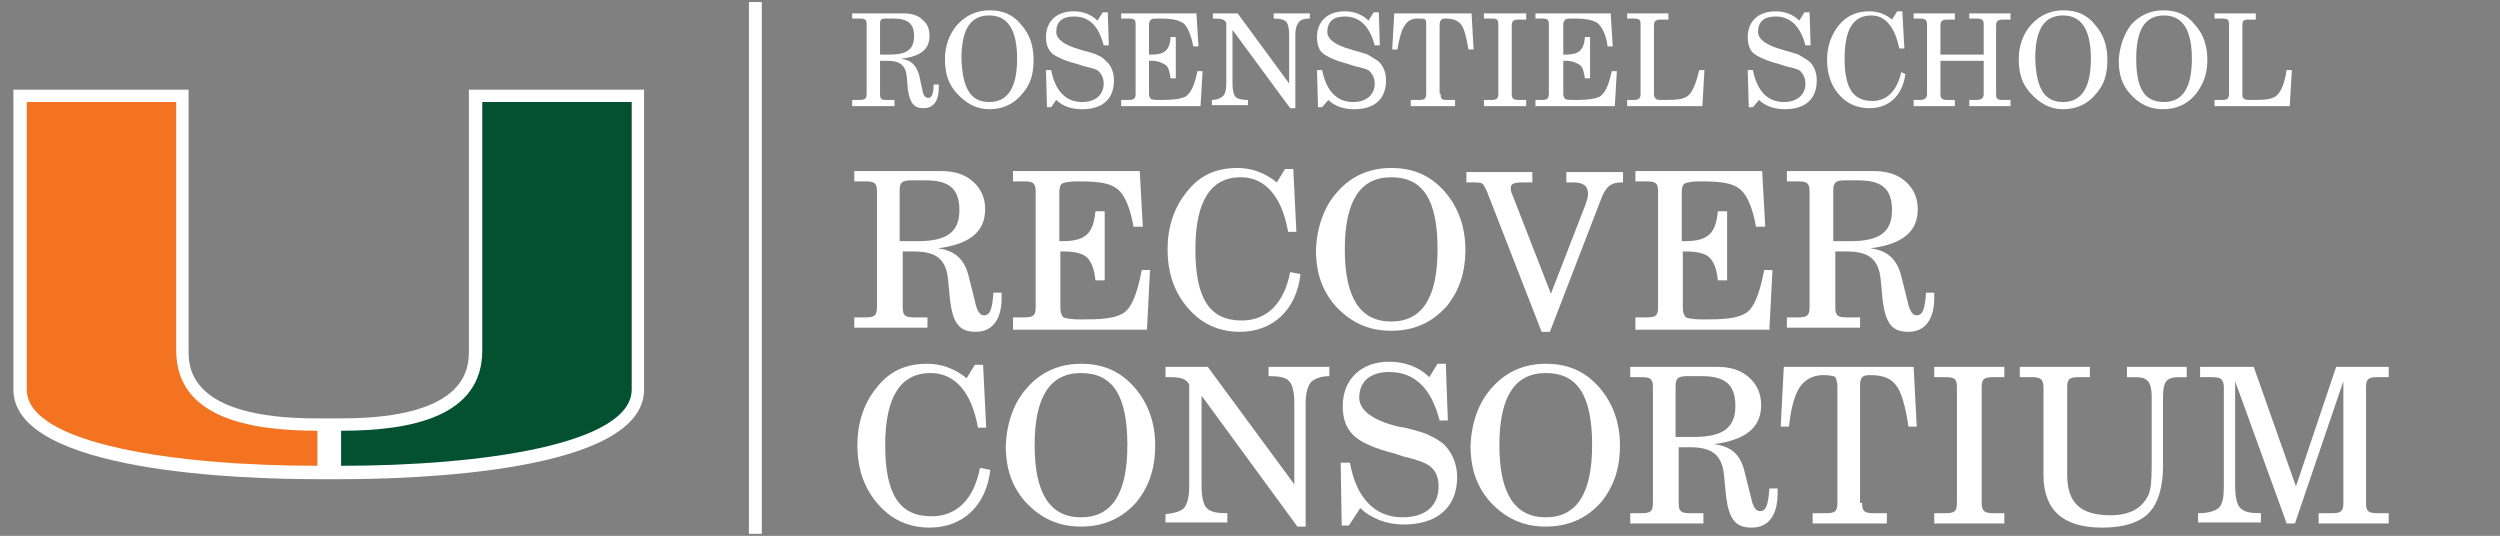 <?xml version="1.0" encoding="utf-8"?>
<!-- Generator: Adobe Illustrator 23.1.1, SVG Export Plug-In . SVG Version: 6.00 Build 0)  -->
<svg version="1.1" id="Layer_1" xmlns="http://www.w3.org/2000/svg" xmlns:xlink="http://www.w3.org/1999/xlink" x="0px" y="0px"
	 viewBox="0 0 242.6 52" style="enable-background:new 0 0 242.6 52;" xml:space="preserve">
<rect x="0" y="0" width="242.6" height="52" fill="#808080" stroke="none"/>
<style type="text/css">
	.st0{fill:#FFFFFF;}
	.st1{fill:#035131;}
	.st2{fill:#F37321;}
	.st3{fill:none;stroke:#FFFFFF;stroke-width:1.252;}
</style>
<path class="st0" d="M45.5,8.7l0,25.3c0,1.6,0,6.6-12.4,6.6l-1.2,0l-1.2,0c-12.4,0-12.4-5-12.4-6.6l0-25.3H1.3l0,29.1
	c0,8.1,22.6,8.7,29.5,8.7h1h0.2h1c6.9,0,29.5-0.6,29.5-8.7l0-29.1H45.5z"/>
<path class="st1" d="M46.8,34l0-24.1h14.5c0,0,0,26.9,0,27.9c0,5.3-14.5,7.4-28.2,7.4c0-0.7,0-2.3,0-3.4C40,41.8,46.8,40.4,46.8,34"
	/>
<path class="st2" d="M17.1,34l0-24.1H2.6c0,0,0,26.9,0,27.9c0,5.3,14.5,7.4,28.2,7.4c0-0.7,0-2.3,0-3.4C23.9,41.8,17.1,40.4,17.1,34
	"/>
<line class="st3" x1="73.3" y1="0.2" x2="73.3" y2="51.8"/>
<g>
	<path class="st0" d="M82.7,10.3V9.7h0.7c0.5,0,0.7-0.1,0.7-0.6V2.4c0-0.5-0.1-0.6-0.7-0.6h-0.7V1.3h5c0.8,0,1.4,0.2,1.8,0.6
		c0.5,0.4,0.7,0.9,0.7,1.6c0,1.3-0.9,2-2.8,2.2c1,0.1,1.5,0.6,1.8,1.6l0.3,1.4c0.1,0.6,0.3,0.8,0.6,0.8c0.3,0,0.5-0.4,0.5-1.3h0.5
		c0,0.1,0,0.2,0,0.3c0,1.3-0.5,2-1.5,2c-0.9,0-1.3-0.5-1.5-1.8l-0.1-1.2c-0.1-1.1-0.6-1.6-1.9-1.6h-0.7v3.2c0,0.5,0.1,0.6,0.6,0.6
		h0.8v0.6H82.7z M85.3,5.3l0.6,0c0.1,0,0.2,0,0.4,0c1.7,0,2.4-0.5,2.4-1.8c0-1.2-0.6-1.7-2-1.7H86c-0.5,0-0.6,0.1-0.6,0.5V5.3z"/>
	<path class="st0" d="M92.9,2.4C93.7,1.5,94.8,1,96,1c1.3,0,2.3,0.4,3.1,1.4c0.8,0.9,1.2,2,1.2,3.4c0,1.4-0.3,2.4-1.1,3.3
		c-0.8,1-1.9,1.5-3.2,1.5S93.7,10,92.8,9c-0.8-0.9-1.1-1.9-1.1-3.3C91.7,4.5,92.1,3.3,92.9,2.4z M96,9.9c1.8,0,2.7-1.4,2.7-4.2
		c0-2.8-0.9-4.2-2.7-4.2c-1.8,0-2.7,1.3-2.7,4.2C93.4,8.6,94.2,9.9,96,9.9z"/>
	<path class="st0" d="M102,10.4h-0.4l-0.1-3.6h0.5c0.4,2,1.4,3.1,3,3.1c1.3,0,2.1-0.7,2.1-1.8c0-0.5-0.2-0.9-0.5-1.2
		c-0.2-0.2-0.7-0.3-1.5-0.5l-0.6-0.2c-1.2-0.3-2-0.7-2.4-1c-0.4-0.4-0.6-0.9-0.6-1.6c0-1.5,1-2.5,2.7-2.5c0.9,0,1.7,0.3,2.3,0.9
		l0.5-0.8h0.5l0.1,3.2h-0.5c-0.5-1.9-1.4-2.8-2.9-2.8c-1.1,0-1.7,0.5-1.7,1.5c0,0.7,0.8,1.3,2.3,1.7l0.3,0.1
		c0.7,0.2,1.2,0.3,1.5,0.5c0.3,0.1,0.5,0.3,0.7,0.5c0.5,0.4,0.8,1.1,0.8,1.9c0,1.8-1.1,2.8-3.1,2.8c-1,0-1.9-0.3-2.5-0.9L102,10.4z"
		/>
	<path class="st0" d="M108.8,10.3V9.7h0.7c0.5,0,0.7-0.1,0.7-0.6V2.4c0-0.5-0.1-0.6-0.7-0.6h-0.7V1.3h7.3l0.2,3.2h-0.5
		c-0.2-1-0.5-1.8-0.9-2.2c-0.4-0.3-1-0.5-2.3-0.5c-0.5,0-0.8,0-0.9,0.1s-0.2,0.2-0.2,0.5v2.9h0.2c1.3,0,1.8-0.4,1.9-1.7h0.5v4h-0.5
		c-0.1-0.6-0.2-1.1-0.5-1.3c-0.3-0.2-0.7-0.4-1.4-0.4h-0.2v3.2c0,0.3,0.1,0.4,0.2,0.5c0.1,0.1,0.5,0.1,1,0.1c1.2,0,1.8-0.1,2.3-0.3
		c0.5-0.3,0.9-1,1.2-2.5h0.5l-0.2,3.4H108.8z"/>
	<path class="st0" d="M117.6,10.3V9.7c0.5,0,0.9-0.2,1.1-0.4c0.2-0.2,0.3-0.6,0.3-1.2V2.2c-0.2-0.3-0.4-0.4-1.1-0.4h-0.2V1.3h2.4
		l5,6.8V3.4c0-0.6-0.1-1.1-0.3-1.3c-0.2-0.2-0.6-0.3-1.2-0.3V1.3h3.5v0.5c-0.5,0-0.9,0.1-1.1,0.4s-0.3,0.6-0.3,1.2v7.1h-0.5
		l-5.6-7.6v5.2c0,0.6,0.1,1.1,0.3,1.3c0.2,0.2,0.6,0.3,1.2,0.3v0.5H117.6z"/>
	<path class="st0" d="M128.3,10.4h-0.4l-0.1-3.6h0.5c0.4,2,1.4,3.1,3,3.1c1.3,0,2.1-0.7,2.1-1.8c0-0.5-0.2-0.9-0.5-1.2
		c-0.2-0.2-0.7-0.3-1.5-0.5l-0.6-0.2c-1.2-0.3-2-0.7-2.4-1s-0.6-0.9-0.6-1.6c0-1.5,1-2.5,2.7-2.5c0.9,0,1.7,0.3,2.3,0.9l0.5-0.8h0.5
		l0.1,3.2h-0.5c-0.5-1.9-1.5-2.8-2.9-2.8c-1.1,0-1.7,0.5-1.7,1.5c0,0.7,0.8,1.3,2.3,1.7l0.3,0.1c0.7,0.2,1.2,0.3,1.5,0.5
		s0.5,0.3,0.8,0.5c0.5,0.4,0.8,1.1,0.8,1.9c0,1.8-1.1,2.8-3.1,2.8c-1,0-1.9-0.3-2.5-0.9L128.3,10.4z"/>
	<path class="st0" d="M139.8,9.1c0,0.5,0.1,0.6,0.6,0.6h0.8v0.6h-4.3V9.7h0.8c0.5,0,0.7-0.1,0.7-0.6V2.4c0-0.3,0-0.4-0.1-0.5
		c-0.1-0.1-0.3-0.1-0.7-0.1c-0.6,0-1,0.2-1.3,0.7c-0.3,0.4-0.5,1.2-0.7,2.3h-0.5l0.2-3.5h7.5l0.2,3.5h-0.5c-0.2-1.2-0.4-2-0.7-2.4
		c-0.3-0.4-0.8-0.6-1.5-0.6c-0.4,0-0.6,0.1-0.6,0.7V9.1z"/>
	<path class="st0" d="M144,10.3V9.7h0.7c0.5,0,0.7-0.1,0.7-0.6V2.4c0-0.5-0.1-0.6-0.7-0.6H144V1.3h4.1v0.6h-0.7
		c-0.5,0-0.7,0.1-0.7,0.6v6.6c0,0.5,0.2,0.6,0.7,0.6h0.7v0.6H144z"/>
	<path class="st0" d="M149,10.3V9.7h0.6c0.5,0,0.7-0.1,0.7-0.6V2.4c0-0.5-0.1-0.6-0.7-0.6H149V1.3h7.3l0.2,3.2H156
		c-0.1-1-0.5-1.8-0.9-2.2c-0.4-0.3-1-0.5-2.3-0.5c-0.5,0-0.8,0-0.9,0.1s-0.2,0.2-0.2,0.5v2.9h0.2c1.3,0,1.8-0.4,1.9-1.7h0.5v4h-0.5
		c-0.1-0.6-0.2-1.1-0.5-1.3c-0.3-0.2-0.7-0.4-1.4-0.4h-0.2v3.2c0,0.3,0.1,0.4,0.2,0.5c0.1,0.1,0.4,0.1,1,0.1c1.2,0,1.8-0.1,2.3-0.3
		c0.5-0.3,0.9-1,1.2-2.5h0.5l-0.2,3.4H149z"/>
	<path class="st0" d="M157.9,10.3V9.7h0.6c0.5,0,0.7-0.1,0.7-0.6V2.4c0-0.5-0.1-0.6-0.7-0.6h-0.6V1.3h4v0.6h-0.7
		c-0.5,0-0.7,0.1-0.7,0.6v6.6c0,0.3,0.1,0.4,0.2,0.5c0.1,0.1,0.4,0.1,0.9,0.1c1.3,0,1.9-0.1,2.3-0.5c0.4-0.4,0.7-1.2,1-2.4h0.5
		l-0.2,3.5H157.9z"/>
	<path class="st0" d="M170.1,10.4h-0.4l-0.1-3.6h0.5c0.4,2,1.4,3.1,3,3.1c1.3,0,2.1-0.7,2.1-1.8c0-0.5-0.2-0.9-0.5-1.2
		c-0.2-0.2-0.7-0.3-1.5-0.5l-0.6-0.2c-1.2-0.3-2-0.7-2.4-1s-0.6-0.9-0.6-1.6c0-1.5,1-2.5,2.7-2.5c0.9,0,1.7,0.3,2.3,0.9l0.5-0.8h0.5
		l0.1,3.2h-0.5c-0.5-1.9-1.5-2.8-2.9-2.8c-1.1,0-1.7,0.5-1.7,1.5c0,0.7,0.8,1.3,2.3,1.7l0.3,0.1c0.7,0.2,1.2,0.3,1.5,0.5
		s0.5,0.3,0.8,0.5c0.5,0.4,0.8,1.1,0.8,1.9c0,1.8-1.1,2.8-3.1,2.8c-1,0-1.9-0.3-2.5-0.9L170.1,10.4z"/>
	<path class="st0" d="M184.9,7.2c-0.3,2.1-1.6,3.3-3.5,3.3c-0.9,0-1.8-0.3-2.4-0.8c-1.1-0.9-1.7-2.2-1.7-3.9c0-1.3,0.4-2.4,1.1-3.3
		c0.8-1,1.8-1.4,3-1.4c0.9,0,1.6,0.3,2.2,0.8l0.5-0.8h0.5l0.2,3.6l-0.5,0c-0.4-2-1.3-3.2-2.7-3.2c-1.8,0-2.6,1.4-2.6,4.2
		c0,2.8,0.8,4.1,2.7,4.1c1.4,0,2.4-1,2.8-2.8L184.9,7.2z"/>
	<path class="st0" d="M185.7,10.3V9.7h0.6c0.5,0,0.7-0.2,0.7-0.6V2.4c0-0.5-0.2-0.6-0.7-0.6h-0.6V1.3h4v0.6h-0.7
		c-0.5,0-0.7,0.1-0.7,0.6v2.8h4.2V2.4c0-0.5-0.2-0.6-0.7-0.6h-0.7V1.3h4v0.6h-0.7c-0.5,0-0.7,0.1-0.7,0.6v6.6c0,0.5,0.1,0.6,0.7,0.6
		h0.7v0.6h-4V9.7h0.7c0.5,0,0.7-0.2,0.7-0.6V5.9h-4.2v3.2c0,0.5,0.2,0.6,0.7,0.6h0.7v0.6H185.7z"/>
	<path class="st0" d="M197.1,2.4c0.8-0.9,1.9-1.4,3.1-1.4c1.3,0,2.3,0.4,3.1,1.4c0.8,0.9,1.2,2,1.2,3.4c0,1.4-0.3,2.4-1.1,3.3
		c-0.8,1-1.9,1.5-3.2,1.5S197.9,10,197,9c-0.8-0.9-1.1-1.9-1.1-3.3C195.9,4.5,196.3,3.3,197.1,2.4z M200.2,9.9
		c1.8,0,2.7-1.4,2.7-4.2c0-2.8-0.9-4.2-2.7-4.2c-1.8,0-2.7,1.3-2.7,4.2C197.6,8.6,198.4,9.9,200.2,9.9z"/>
	<path class="st0" d="M206.8,2.4c0.8-0.9,1.9-1.4,3.1-1.4c1.3,0,2.3,0.4,3.1,1.4c0.8,0.9,1.2,2,1.2,3.4c0,1.4-0.4,2.4-1.1,3.3
		c-0.8,1-1.9,1.5-3.2,1.5s-2.3-0.5-3.2-1.5c-0.8-0.9-1.1-1.9-1.1-3.3C205.7,4.5,206.1,3.3,206.8,2.4z M210,9.9
		c1.8,0,2.7-1.4,2.7-4.2c0-2.8-0.9-4.2-2.7-4.2c-1.8,0-2.7,1.3-2.7,4.2C207.3,8.6,208.1,9.9,210,9.9z"/>
	<path class="st0" d="M214.9,10.3V9.7h0.7c0.5,0,0.7-0.1,0.7-0.6V2.4c0-0.5-0.1-0.6-0.7-0.6h-0.7V1.3h4v0.6h-0.7
		c-0.5,0-0.6,0.1-0.6,0.6v6.6c0,0.3,0,0.4,0.2,0.5c0.1,0.1,0.4,0.1,0.9,0.1c1.3,0,1.9-0.1,2.3-0.5c0.4-0.4,0.7-1.2,0.9-2.4h0.5
		l-0.2,3.5H214.9z"/>
</g>
<g>
	<path class="st0" d="M82.9,31.8v-1H84c0.9,0,1.1-0.2,1.1-1V18.6c0-0.8-0.2-1-1.1-1h-1.1v-1h8.4c1.3,0,2.3,0.3,3.1,1
		c0.8,0.7,1.2,1.6,1.2,2.7c0,2.2-1.5,3.4-4.6,3.8c1.7,0.2,2.6,1.1,3,2.7l0.6,2.4c0.2,1,0.5,1.4,0.9,1.4c0.6,0,0.8-0.7,0.9-2.2h0.8
		c0,0.1,0,0.4,0,0.5c0,2.1-0.9,3.3-2.5,3.3c-1.6,0-2.2-0.8-2.5-3l-0.2-2.1c-0.2-1.9-1.1-2.7-3.3-2.7h-1.1v5.4c0,0.8,0.2,1,1.1,1h1.3
		v1H82.9z M87.4,23.4l1,0c0.2,0,0.3,0,0.7,0c2.8,0,4-0.9,4-3c0-2.1-1-2.9-3.3-2.9h-1.4c-0.8,0-1.1,0.2-1.1,0.9V23.4z"/>
	<path class="st0" d="M98.3,31.8v-1h1.1c0.9,0,1.1-0.2,1.1-1V18.6c0-0.8-0.2-1-1.1-1h-1.1v-1h12.3l0.3,5.4h-0.9
		c-0.3-1.7-0.8-3-1.5-3.6c-0.7-0.6-1.7-0.8-3.9-0.8c-0.8,0-1.3,0.1-1.5,0.2c-0.2,0.1-0.3,0.4-0.3,0.8v4.8h0.3c2.2,0,3-0.7,3.2-2.9
		h0.9v6.7h-0.9c-0.1-1.1-0.4-1.8-0.8-2.2c-0.4-0.4-1.2-0.6-2.3-0.6h-0.3v5.5c0,0.4,0.1,0.7,0.3,0.9c0.2,0.1,0.8,0.2,1.7,0.2
		c2,0,3.1-0.1,3.9-0.5c0.9-0.4,1.5-1.7,2-4.3h0.8l-0.3,5.8H98.3z"/>
	<path class="st0" d="M126.2,26.6c-0.4,3.5-2.7,5.6-5.9,5.6c-1.6,0-3-0.5-4.1-1.4c-1.9-1.6-2.9-3.8-2.9-6.6c0-2.1,0.6-4,1.8-5.5
		c1.3-1.7,2.9-2.4,5-2.4c1.4,0,2.7,0.5,3.8,1.4l0.8-1.3h0.8l0.3,6.1l-0.8,0c-0.6-3.4-2.2-5.3-4.6-5.3c-2.9,0-4.4,2.3-4.4,7
		c0,4.8,1.4,6.9,4.5,6.9c2.4,0,4.1-1.6,4.7-4.7L126.2,26.6z"/>
	<path class="st0" d="M129.8,18.6c1.3-1.5,3.1-2.3,5.2-2.3c2.1,0,3.8,0.7,5.2,2.3c1.3,1.5,2,3.4,2,5.6c0,2.3-0.6,4-1.8,5.5
		c-1.4,1.6-3.2,2.4-5.4,2.4s-3.9-0.8-5.4-2.4c-1.3-1.5-1.9-3.2-1.9-5.5C127.8,22,128.5,20,129.8,18.6z M135,31.2c3,0,4.5-2.3,4.5-7
		c0-4.8-1.4-7-4.5-7c-3,0-4.5,2.3-4.5,7C130.5,28.9,132,31.2,135,31.2z"/>
	<path class="st0" d="M150.4,32.2h-0.8l-5.3-13.6c-0.2-0.4-0.3-0.7-0.5-0.8c-0.1-0.1-0.5-0.1-1-0.1h-0.5v-1h6.4v1h-0.8
		c-1,0-1.3,0.1-1.3,0.6c0,0.2,0.1,0.5,0.2,0.7l3.7,9.5l3.3-8.5c0.2-0.5,0.3-0.9,0.3-1.2c0-0.8-0.5-1.1-1.5-1.1H152v-1h5.5v1h-0.1
		c-1.1,0-1.6,0.4-2.1,1.8L150.4,32.2z"/>
	<path class="st0" d="M158.7,31.8v-1h1.1c0.9,0,1.1-0.2,1.1-1V18.6c0-0.8-0.2-1-1.1-1h-1.1v-1H171l0.3,5.4h-0.9
		c-0.3-1.7-0.8-3-1.5-3.6c-0.7-0.6-1.7-0.8-3.9-0.8c-0.8,0-1.3,0.1-1.5,0.2c-0.2,0.1-0.3,0.4-0.3,0.8v4.8h0.3c2.2,0,3-0.7,3.2-2.9
		h0.9v6.7h-0.9c-0.1-1.1-0.4-1.8-0.8-2.2c-0.4-0.4-1.2-0.6-2.3-0.6h-0.3v5.5c0,0.4,0.1,0.7,0.3,0.9c0.2,0.1,0.8,0.2,1.7,0.2
		c2,0,3.1-0.1,3.9-0.5c0.9-0.4,1.5-1.7,2-4.3h0.8l-0.3,5.8H158.7z"/>
	<path class="st0" d="M173.4,31.8v-1h1.1c0.9,0,1.1-0.2,1.1-1V18.6c0-0.8-0.2-1-1.1-1h-1.1v-1h8.4c1.3,0,2.3,0.3,3.1,1
		c0.8,0.7,1.2,1.6,1.2,2.7c0,2.2-1.5,3.4-4.6,3.8c1.7,0.2,2.6,1.1,3,2.7l0.6,2.4c0.2,1,0.5,1.4,0.9,1.4c0.6,0,0.8-0.7,0.9-2.2h0.8
		c0,0.1,0,0.4,0,0.5c0,2.1-0.9,3.3-2.5,3.3c-1.6,0-2.2-0.8-2.5-3l-0.2-2.1c-0.2-1.9-1.1-2.7-3.3-2.7h-1.1v5.4c0,0.8,0.2,1,1.1,1h1.3
		v1H173.4z M177.9,23.4l1,0c0.2,0,0.3,0,0.7,0c2.8,0,4-0.9,4-3c0-2.1-1-2.9-3.3-2.9H179c-0.8,0-1.1,0.2-1.1,0.9V23.4z"/>
</g>
<g>
	<path class="st0" d="M96.1,45.6c-0.4,3.5-2.7,5.6-5.9,5.6c-1.6,0-3-0.5-4.1-1.4c-1.9-1.6-2.9-3.8-2.9-6.6c0-2.1,0.6-4,1.8-5.5
		c1.3-1.7,2.9-2.4,5-2.4c1.4,0,2.7,0.5,3.8,1.4l0.8-1.3h0.8l0.3,6.1l-0.8,0c-0.6-3.4-2.2-5.3-4.6-5.3c-2.9,0-4.4,2.3-4.4,7
		c0,4.8,1.4,6.9,4.5,6.9c2.4,0,4.1-1.6,4.7-4.7L96.1,45.6z"/>
	<path class="st0" d="M99.7,37.6c1.3-1.5,3.1-2.3,5.2-2.3c2.1,0,3.8,0.7,5.2,2.3c1.3,1.5,2,3.4,2,5.6c0,2.3-0.6,4-1.8,5.5
		c-1.4,1.6-3.2,2.4-5.4,2.4s-3.9-0.8-5.4-2.4c-1.3-1.5-1.9-3.2-1.9-5.5C97.7,41,98.4,39,99.7,37.6z M104.9,50.2c3,0,4.5-2.3,4.5-7
		c0-4.8-1.4-7-4.5-7c-3,0-4.5,2.3-4.5,7C100.4,47.9,101.9,50.2,104.9,50.2z"/>
	<path class="st0" d="M113.1,50.8v-0.9c0.9-0.1,1.5-0.3,1.8-0.6c0.3-0.4,0.5-1,0.5-2.1v-9.9c-0.3-0.5-0.7-0.7-1.9-0.7h-0.4v-1h4.1
		l8.4,11.4v-7.9c0-1.1-0.2-1.8-0.5-2.1c-0.3-0.4-1-0.5-2-0.5v-0.9h5.9v0.9c-0.9,0-1.5,0.3-1.8,0.6c-0.3,0.4-0.5,1-0.5,2.1v11.9h-0.8
		l-9.3-12.7v8.8c0,1.1,0.2,1.8,0.5,2.1c0.4,0.4,1,0.5,2,0.5v0.9H113.1z"/>
	<path class="st0" d="M130.9,51h-0.7l-0.1-6.1h0.9c0.6,3.4,2.4,5.3,5.1,5.3c2.2,0,3.5-1.1,3.5-3c0-0.9-0.3-1.6-0.9-2
		c-0.4-0.3-1.2-0.6-2.5-0.9l-0.9-0.3c-2-0.5-3.3-1.1-4-1.8c-0.7-0.7-1-1.6-1-2.8c0-2.6,1.8-4.3,4.5-4.3c1.5,0,2.9,0.5,3.9,1.5
		l0.8-1.3h0.8l0.2,5.5h-0.8c-0.8-3.1-2.4-4.7-4.9-4.7c-1.8,0-2.9,0.9-2.9,2.5c0,1.2,1.3,2.2,3.8,2.8l0.6,0.1c1.2,0.3,2,0.5,2.5,0.8
		c0.5,0.2,0.9,0.5,1.3,0.8c0.8,0.8,1.3,1.9,1.3,3.2c0,2.9-1.9,4.6-5.2,4.6c-1.6,0-3.2-0.6-4.2-1.6L130.9,51z"/>
	<path class="st0" d="M144.8,37.6c1.3-1.5,3.1-2.3,5.2-2.3c2.1,0,3.8,0.7,5.2,2.3c1.3,1.5,2,3.4,2,5.6c0,2.3-0.6,4-1.8,5.5
		c-1.4,1.6-3.2,2.4-5.4,2.4s-3.9-0.8-5.4-2.4c-1.3-1.5-1.9-3.2-1.9-5.5C142.8,41,143.5,39,144.8,37.6z M150,50.2c3,0,4.5-2.3,4.5-7
		c0-4.8-1.4-7-4.5-7c-3,0-4.5,2.3-4.5,7C145.5,47.9,147,50.2,150,50.2z"/>
	<path class="st0" d="M158.2,50.8v-1h1.1c0.9,0,1.1-0.2,1.1-1V37.6c0-0.8-0.2-1-1.1-1h-1.1v-1h8.4c1.3,0,2.3,0.3,3.1,1
		c0.8,0.7,1.2,1.6,1.2,2.7c0,2.2-1.5,3.4-4.6,3.8c1.7,0.2,2.6,1,3,2.7l0.6,2.4c0.2,1,0.5,1.4,0.9,1.4c0.6,0,0.8-0.7,0.9-2.2h0.8
		c0,0.1,0,0.4,0,0.5c0,2.1-0.9,3.3-2.5,3.3c-1.6,0-2.2-0.8-2.5-3l-0.2-2.1c-0.2-1.9-1.1-2.7-3.3-2.7h-1.1v5.4c0,0.8,0.2,1,1.1,1h1.3
		v1H158.2z M162.7,42.4l1,0c0.2,0,0.3,0,0.7,0c2.8,0,4-0.9,4-3c0-2.1-1-2.9-3.3-2.9h-1.4c-0.8,0-1.1,0.2-1.1,0.9V42.4z"/>
	<path class="st0" d="M180.7,48.8c0,0.8,0.2,1,1.1,1h1.3v1h-7.2v-1h1.3c0.9,0,1.1-0.2,1.1-1V37.5c0-0.4-0.1-0.7-0.2-0.9
		c-0.1-0.1-0.5-0.2-1.2-0.2c-0.9,0-1.7,0.4-2.2,1.1c-0.5,0.7-0.9,2-1.1,3.9h-0.8l0.3-5.8h12.6l0.3,5.8h-0.8c-0.3-2-0.7-3.4-1.2-4
		c-0.5-0.7-1.3-1-2.5-1c-0.8,0-1,0.2-1,1.1V48.8z"/>
	<path class="st0" d="M187.7,50.8v-1h1.1c0.9,0,1.1-0.2,1.1-1V37.6c0-0.8-0.2-1-1.1-1h-1.1v-1h6.8v1h-1.1c-0.9,0-1.1,0.2-1.1,1v11.2
		c0,0.8,0.3,1,1.1,1h1.1v1H187.7z"/>
	<path class="st0" d="M196,35.6h6.8v1h-1.1c-0.9,0-1.1,0.2-1.1,1v8.5c0,2.7,1.3,3.9,4.2,3.9c1.9,0,3.1-0.7,3.7-2
		c0.2-0.5,0.3-1.2,0.3-2.9v-6.6c0-1.4-0.4-1.9-1.5-1.9h-0.9v-1h5.8v1h-0.8c-1.2,0-1.5,0.5-1.5,1.9v6.7c0,2.1-0.5,3.7-1.4,4.6
		c-0.9,0.9-2.4,1.4-4.5,1.4c-3.8,0-5.7-1.7-5.7-5.1v-8.5c0-0.8-0.3-1-1.1-1H196V35.6z"/>
	<path class="st0" d="M216.9,37v10.2c0,1.1,0.2,1.8,0.5,2.1c0.4,0.4,1,0.5,2,0.5v0.9h-6.1v-0.9c1,0,1.6-0.2,2-0.5
		c0.4-0.4,0.5-1.1,0.5-2.1v-9.6c0-0.8-0.3-1-1.1-1h-1.2v-1h5.2l4.1,11.6l3.9-11.6h5.1v1h-1.1c-0.9,0-1.1,0.2-1.1,1v11.2
		c0,0.8,0.2,1,1.1,1h1.1v1H225v-1h1.3c0.9,0,1.1-0.2,1.1-1V37l-4.7,13.8h-0.8L216.9,37z"/>
</g>
</svg>
